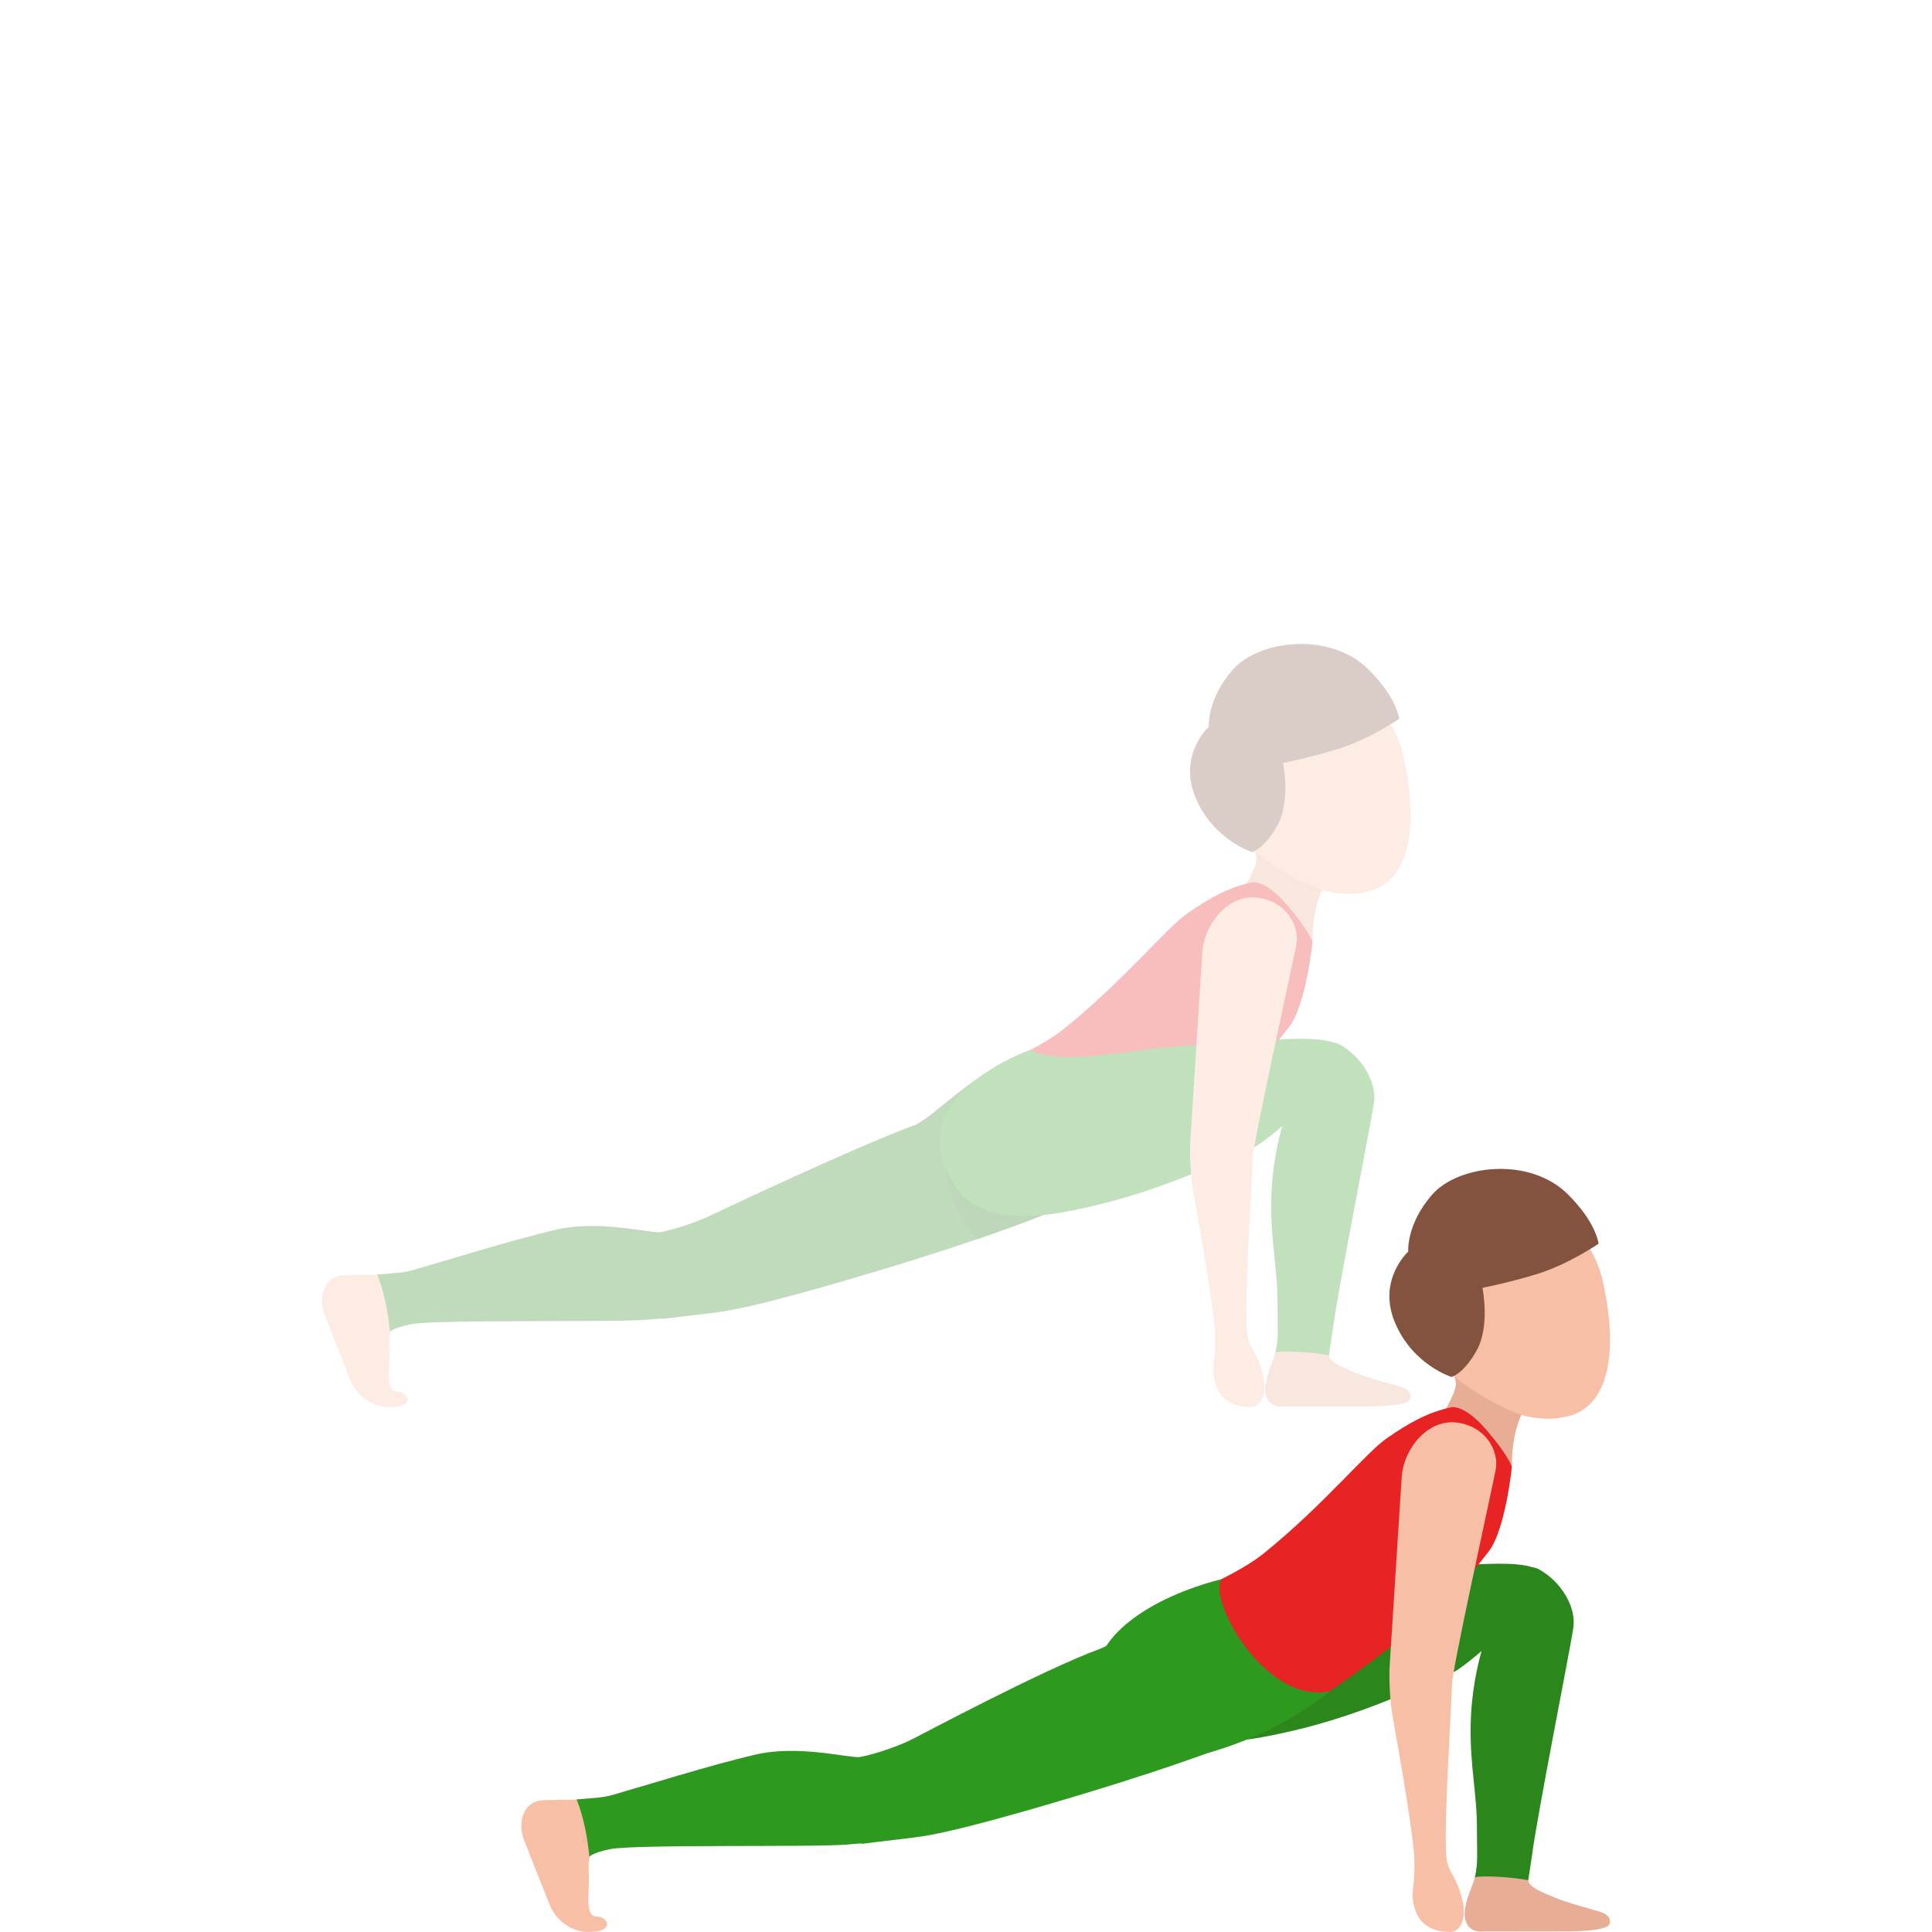 <svg width="300" height="300" viewBox="0 0 300 300" fill="none" xmlns="http://www.w3.org/2000/svg">
<g opacity="0.3">
<path d="M203.8 146.303C203.755 140.49 205.249 138.201 205.249 138.201C207.557 138.855 209.957 138.995 212.299 138.47C219.669 136.808 220.042 126.716 217.912 117.394C215.787 108.073 207.797 105.055 201.735 106.422C195.67 107.786 188.532 113.802 190.662 123.124C191.567 127.086 194.883 130.965 195.122 133.201C195.294 134.78 192.381 139.365 191.285 141.181L203.8 146.303Z" fill="#F7C0A6"/>
<path d="M194.905 132.298C195.019 132.619 195.096 132.917 195.122 133.193C195.293 134.772 192.84 138.481 191.285 141.174L203.758 146.658C203.758 140.879 205.249 138.197 205.249 138.197C201.245 136.857 196.377 133.624 194.905 132.298Z" fill="#E8AD95"/>
<path d="M194.453 137C190.593 137.831 187.714 139.527 184.341 141.857C181.189 144.033 174.629 152.108 165.464 159.556C162.221 162.192 158.308 163.783 155.186 165.599C157.57 175.687 170.587 181.855 171.708 183.695C191.886 170.279 197.065 163.458 200.233 159.371C202.34 156.655 203.477 149.362 203.804 146.303C203.804 146.303 203.416 144.592 199.56 140.207C196.385 136.604 194.453 137 194.453 137Z" fill="#E82323"/>
<path d="M205.249 138.201C201.244 136.86 196.377 133.627 194.905 132.298C194.932 132.37 194.947 132.43 194.966 132.502C196.213 134.432 200.564 138.417 204.013 142.548C204.176 140.611 205.249 138.201 205.249 138.201Z" fill="#E8AD95"/>
<path d="M187.707 112.839C187.707 112.839 187.376 108.605 191.434 103.982C195.491 99.367 206.5 98.052 212.444 103.899C216.912 108.295 217.27 111.612 217.27 111.612C217.27 111.612 212.589 114.848 207.52 116.386C203.184 117.7 199.233 118.467 199.233 118.467C199.233 118.467 200.462 124.427 198.317 128.23C196.26 131.875 194.434 132.306 194.434 132.306C194.434 132.306 188.43 130.477 185.646 123.86C182.866 117.236 187.707 112.839 187.707 112.839Z" fill="#845340"/>
<path d="M60.433 197.763C57.828 198.1 56.455 197.896 53.459 198.028C49.922 198.183 49.542 201.933 50.367 204.09C51.242 206.379 52.941 210.639 54.478 214.442C55.383 216.675 57.775 218.438 60.212 218.491C64.536 218.589 63.692 216.134 61.608 216.078C60.098 216.036 60.402 213.253 60.474 211.27C60.562 209.026 60.155 206.949 60.942 206.484C61.84 205.956 62.965 205.627 64.194 205.359C65.148 205.155 66.262 204.6 67.601 204.762C67.704 201.805 68.225 199.474 68.114 196.472C64.559 197.567 61.676 197.601 60.433 197.763Z" fill="#F7C0A6"/>
<path d="M103.457 191.286C103.111 191.324 102.788 191.347 102.503 191.35C100.248 191.388 92.863 189.413 86.227 190.973C79.291 192.601 69.362 195.72 64.144 197.216C62.414 197.715 60.513 197.737 58.577 197.907C59.836 201.08 60.319 204.475 60.547 206.749C61.384 206.217 62.433 205.907 63.798 205.627C67.647 204.842 95.886 205.37 100.689 204.906C101.533 204.823 102.469 204.755 103.438 204.691C103.13 200.226 103.811 195.739 103.457 191.286Z" fill="#2B871B"/>
<path d="M159.955 163.062C151.212 166.262 144.915 173.642 141.888 174.76C132.837 178.091 112.048 187.919 110.184 188.81C107.956 189.867 104.397 191.035 102.031 191.435C102.674 195.858 102.29 200.379 102.891 204.805C106.351 204.352 110.291 203.955 112.428 203.616C115.162 203.181 120.243 202.052 131.472 198.774C146.744 194.317 157.354 190.634 165.073 187.42C171.625 184.689 159.955 163.062 159.955 163.062Z" fill="#2B871B"/>
<path d="M217.342 215.303C214.615 214.506 212.425 213.944 210.523 213.166C207.781 212.04 206.625 211.451 206.382 210.62C206.211 210.038 206.538 209.188 206.69 208.214C204.503 207.991 200.644 207.984 198.377 207.848C198.278 210.847 196.925 212.123 196.514 215.047C196.274 216.754 196.951 218.65 199.453 218.412L212.649 218.397C216.193 218.336 218.916 218.045 219.015 217.094C219.095 216.425 218.897 215.76 217.342 215.303Z" fill="#E8AD95"/>
<path d="M147.646 183.189C150.273 187.846 155.434 190.138 166.063 188.046C171.109 187.052 178.539 185.292 189.358 180.48C195.222 177.871 193.195 178.724 194.808 178.112C195.998 177.663 209.281 167.223 208.186 162.43C205.543 160.606 198.987 161.282 183.472 162.453C172.676 163.265 165.545 165.49 159.955 163.061C159.955 163.061 140.132 169.879 147.646 183.189Z" fill="#2E991F"/>
<path d="M213.345 171.295C213.843 167.978 211.406 163.997 207.888 162.109C207.466 161.882 206.093 161.629 205.257 162.188C201.477 164.708 196.157 174.392 199.104 174.856C198.518 176.884 197.507 181.152 197.408 186.278C197.278 192.914 198.415 196.936 198.381 202.655C198.362 205.608 198.609 207.969 198.05 209.989C199.343 209.687 203.796 209.952 206.344 210.446C206.835 207.296 206.941 206.537 206.941 206.537C207.736 200.332 212.847 174.614 213.345 171.295Z" fill="#2E991F"/>
<path d="M201.279 146.779C199.895 153.585 194.522 177.701 194.499 180.141C194.472 183.019 193.202 201.685 193.616 206.648C193.829 209.171 194.803 209.295 195.795 212.336C197.149 216.49 195.712 218.488 194.248 218.492C191.844 218.496 189.433 217.608 188.669 214.644C187.996 212.034 188.783 211.777 188.669 207.411C188.551 202.867 185.669 187.336 185.22 184.613C184.832 182.245 184.714 178.834 184.836 177.025C184.958 175.212 186.695 147.848 186.695 147.848C187.011 143.369 190.768 138.878 195.183 139.38C199.587 139.879 201.906 143.686 201.279 146.779Z" fill="#F7C0A6"/>
<path d="M147.645 183.188C147.333 182.64 147.078 182.104 146.857 181.575C147.044 184.446 148.23 188.143 151.683 192.426C155.566 191.097 158.984 189.843 162.004 188.657C154.075 189.461 149.915 187.21 147.645 183.188Z" fill="#257514"/>
</g>
<path d="M248.3 296.813C245.573 296.016 243.383 295.453 241.481 294.675C238.739 293.55 237.583 292.961 237.34 292.13C237.169 291.548 237.496 290.698 237.648 289.724C235.461 289.501 231.602 289.493 229.335 289.357C229.236 292.356 227.883 293.633 227.472 296.556C227.232 298.263 227.909 300.159 230.411 299.922L243.607 299.906C247.151 299.846 249.874 299.555 249.973 298.603C250.053 297.931 249.855 297.266 248.3 296.813Z" fill="#E8AD95"/>
<path d="M177.607 265.42C180.71 269.778 186.391 271.648 197.02 269.555C202.066 268.562 209.497 266.802 220.315 261.99C226.179 259.38 224.152 260.234 225.765 259.622C226.955 259.173 240.238 248.733 239.143 243.94C236.5 242.116 229.944 242.792 214.429 243.963C203.633 244.775 192.84 246.459 191.852 246.029C191.852 246.029 173.473 259.611 177.607 265.42Z" fill="#2B871B"/>
<path d="M244.303 252.804C244.801 249.488 242.364 245.507 238.846 243.619C238.424 243.392 237.051 243.139 236.215 243.698C232.435 246.217 227.115 255.901 230.062 256.366C229.476 258.394 228.465 262.662 228.366 267.787C228.236 274.424 229.373 278.446 229.339 284.164C229.32 287.118 229.567 289.478 229.008 291.499C230.301 291.197 234.754 291.461 237.302 291.956C237.793 288.806 237.899 288.047 237.899 288.047C238.698 281.838 243.809 256.12 244.303 252.804Z" fill="#2B871B"/>
<path d="M234.758 227.809C234.713 221.996 236.207 219.707 236.207 219.707C238.515 220.361 240.915 220.5 243.257 219.975C250.627 218.314 251 208.222 248.87 198.9C246.745 189.579 238.755 186.561 232.693 187.928C226.628 189.292 219.49 195.308 221.62 204.63C222.525 208.592 225.841 212.471 226.08 214.707C226.252 216.285 223.339 220.871 222.243 222.687L234.758 227.809Z" fill="#F7C0A6"/>
<path d="M225.864 213.804C225.978 214.125 226.054 214.423 226.081 214.699C226.252 216.278 223.799 219.987 222.244 222.68L234.717 228.164C234.717 222.385 236.208 219.703 236.208 219.703C232.204 218.362 227.336 215.133 225.864 213.804Z" fill="#E8AD95"/>
<path d="M225.411 218.506C221.551 219.337 218.672 221.033 215.299 223.363C212.147 225.539 205.587 233.614 196.422 241.062C193.179 243.698 189.266 245.288 186.144 247.105C188.528 257.193 201.545 263.361 202.667 265.2C222.844 251.785 228.023 244.964 231.191 240.877C233.298 238.161 234.435 230.868 234.762 227.809C234.762 227.809 234.374 226.098 230.518 221.713C227.343 218.109 225.411 218.506 225.411 218.506Z" fill="#E82323"/>
<path d="M236.207 219.707C232.202 218.366 227.335 215.133 225.863 213.804C225.89 213.875 225.905 213.936 225.924 214.008C227.171 215.938 231.522 219.922 234.971 224.054C235.138 222.121 236.207 219.707 236.207 219.707Z" fill="#E8AD95"/>
<path d="M218.669 194.345C218.669 194.345 218.338 190.111 222.395 185.488C226.453 180.873 237.462 179.558 243.406 185.405C247.874 189.801 248.231 193.117 248.231 193.117C248.231 193.117 243.55 196.354 238.481 197.892C234.146 199.206 230.195 199.973 230.195 199.973C230.195 199.973 231.423 205.933 229.278 209.736C227.221 213.381 225.396 213.811 225.396 213.811C225.396 213.811 219.391 211.983 216.608 205.366C213.824 198.741 218.669 194.345 218.669 194.345Z" fill="#845340"/>
<path d="M91.391 279.269C88.786 279.605 87.413 279.401 84.416 279.534C80.88 279.688 80.5 283.439 81.325 285.596C82.2 287.884 83.899 292.145 85.436 295.948C86.341 298.18 88.733 299.944 91.17 299.997C95.494 300.095 94.65 297.64 92.566 297.584C91.056 297.542 91.36 294.759 91.433 292.776C91.52 290.532 91.113 288.455 91.9 287.99C92.798 287.461 93.923 287.133 95.152 286.865C96.106 286.661 97.22 286.106 98.559 286.268C98.662 283.311 99.183 280.98 99.072 277.978C95.52 279.077 92.634 279.107 91.391 279.269Z" fill="#F7C0A6"/>
<path d="M134.419 272.791C134.073 272.829 133.75 272.852 133.465 272.855C131.21 272.893 123.825 270.918 117.189 272.478C110.253 274.106 100.324 277.225 95.106 278.721C93.376 279.219 91.475 279.242 89.539 279.412C90.798 282.585 91.281 285.98 91.509 288.254C92.346 287.721 93.395 287.412 94.76 287.132C98.609 286.347 126.848 286.875 131.651 286.411C132.495 286.328 133.43 286.26 134.4 286.196C134.088 281.731 134.769 277.244 134.419 272.791Z" fill="#2E991F"/>
<path d="M180.204 250.938C174.61 252.34 173.796 254.931 170.766 256.045C161.715 259.376 143.002 269.423 141.138 270.314C138.91 271.372 135.351 272.539 132.985 272.939C133.628 277.362 133.244 281.883 133.845 286.31C137.305 285.856 141.245 285.46 143.382 285.12C146.116 284.685 151.197 283.556 162.426 280.278C177.698 275.821 188.308 272.138 196.027 268.924C202.583 266.194 188.578 248.838 180.204 250.938Z" fill="#2E991F"/>
<path d="M170.294 261.355C170.964 266.654 166.902 276.169 182.102 273.461C197.294 270.752 206.466 262.621 206.466 262.621C196.537 264.694 187.494 248.442 189.685 245.209C178.516 248.049 169.405 254.3 170.294 261.355Z" fill="#2E991F"/>
<path d="M232.237 228.285C230.853 235.091 225.48 259.207 225.457 261.647C225.43 264.525 224.16 283.191 224.574 288.154C224.787 290.677 225.761 290.801 226.753 293.842C228.107 297.996 226.67 299.994 225.206 299.998C222.802 300.002 220.391 299.114 219.627 296.149C218.954 293.54 219.741 293.283 219.627 288.917C219.509 284.373 216.627 268.842 216.178 266.119C215.79 263.751 215.672 260.34 215.794 258.531C215.916 256.718 217.653 229.354 217.653 229.354C217.969 224.875 221.726 220.384 226.141 220.886C230.545 221.385 232.864 225.192 232.237 228.285Z" fill="#F7C0A6"/>
</svg>
